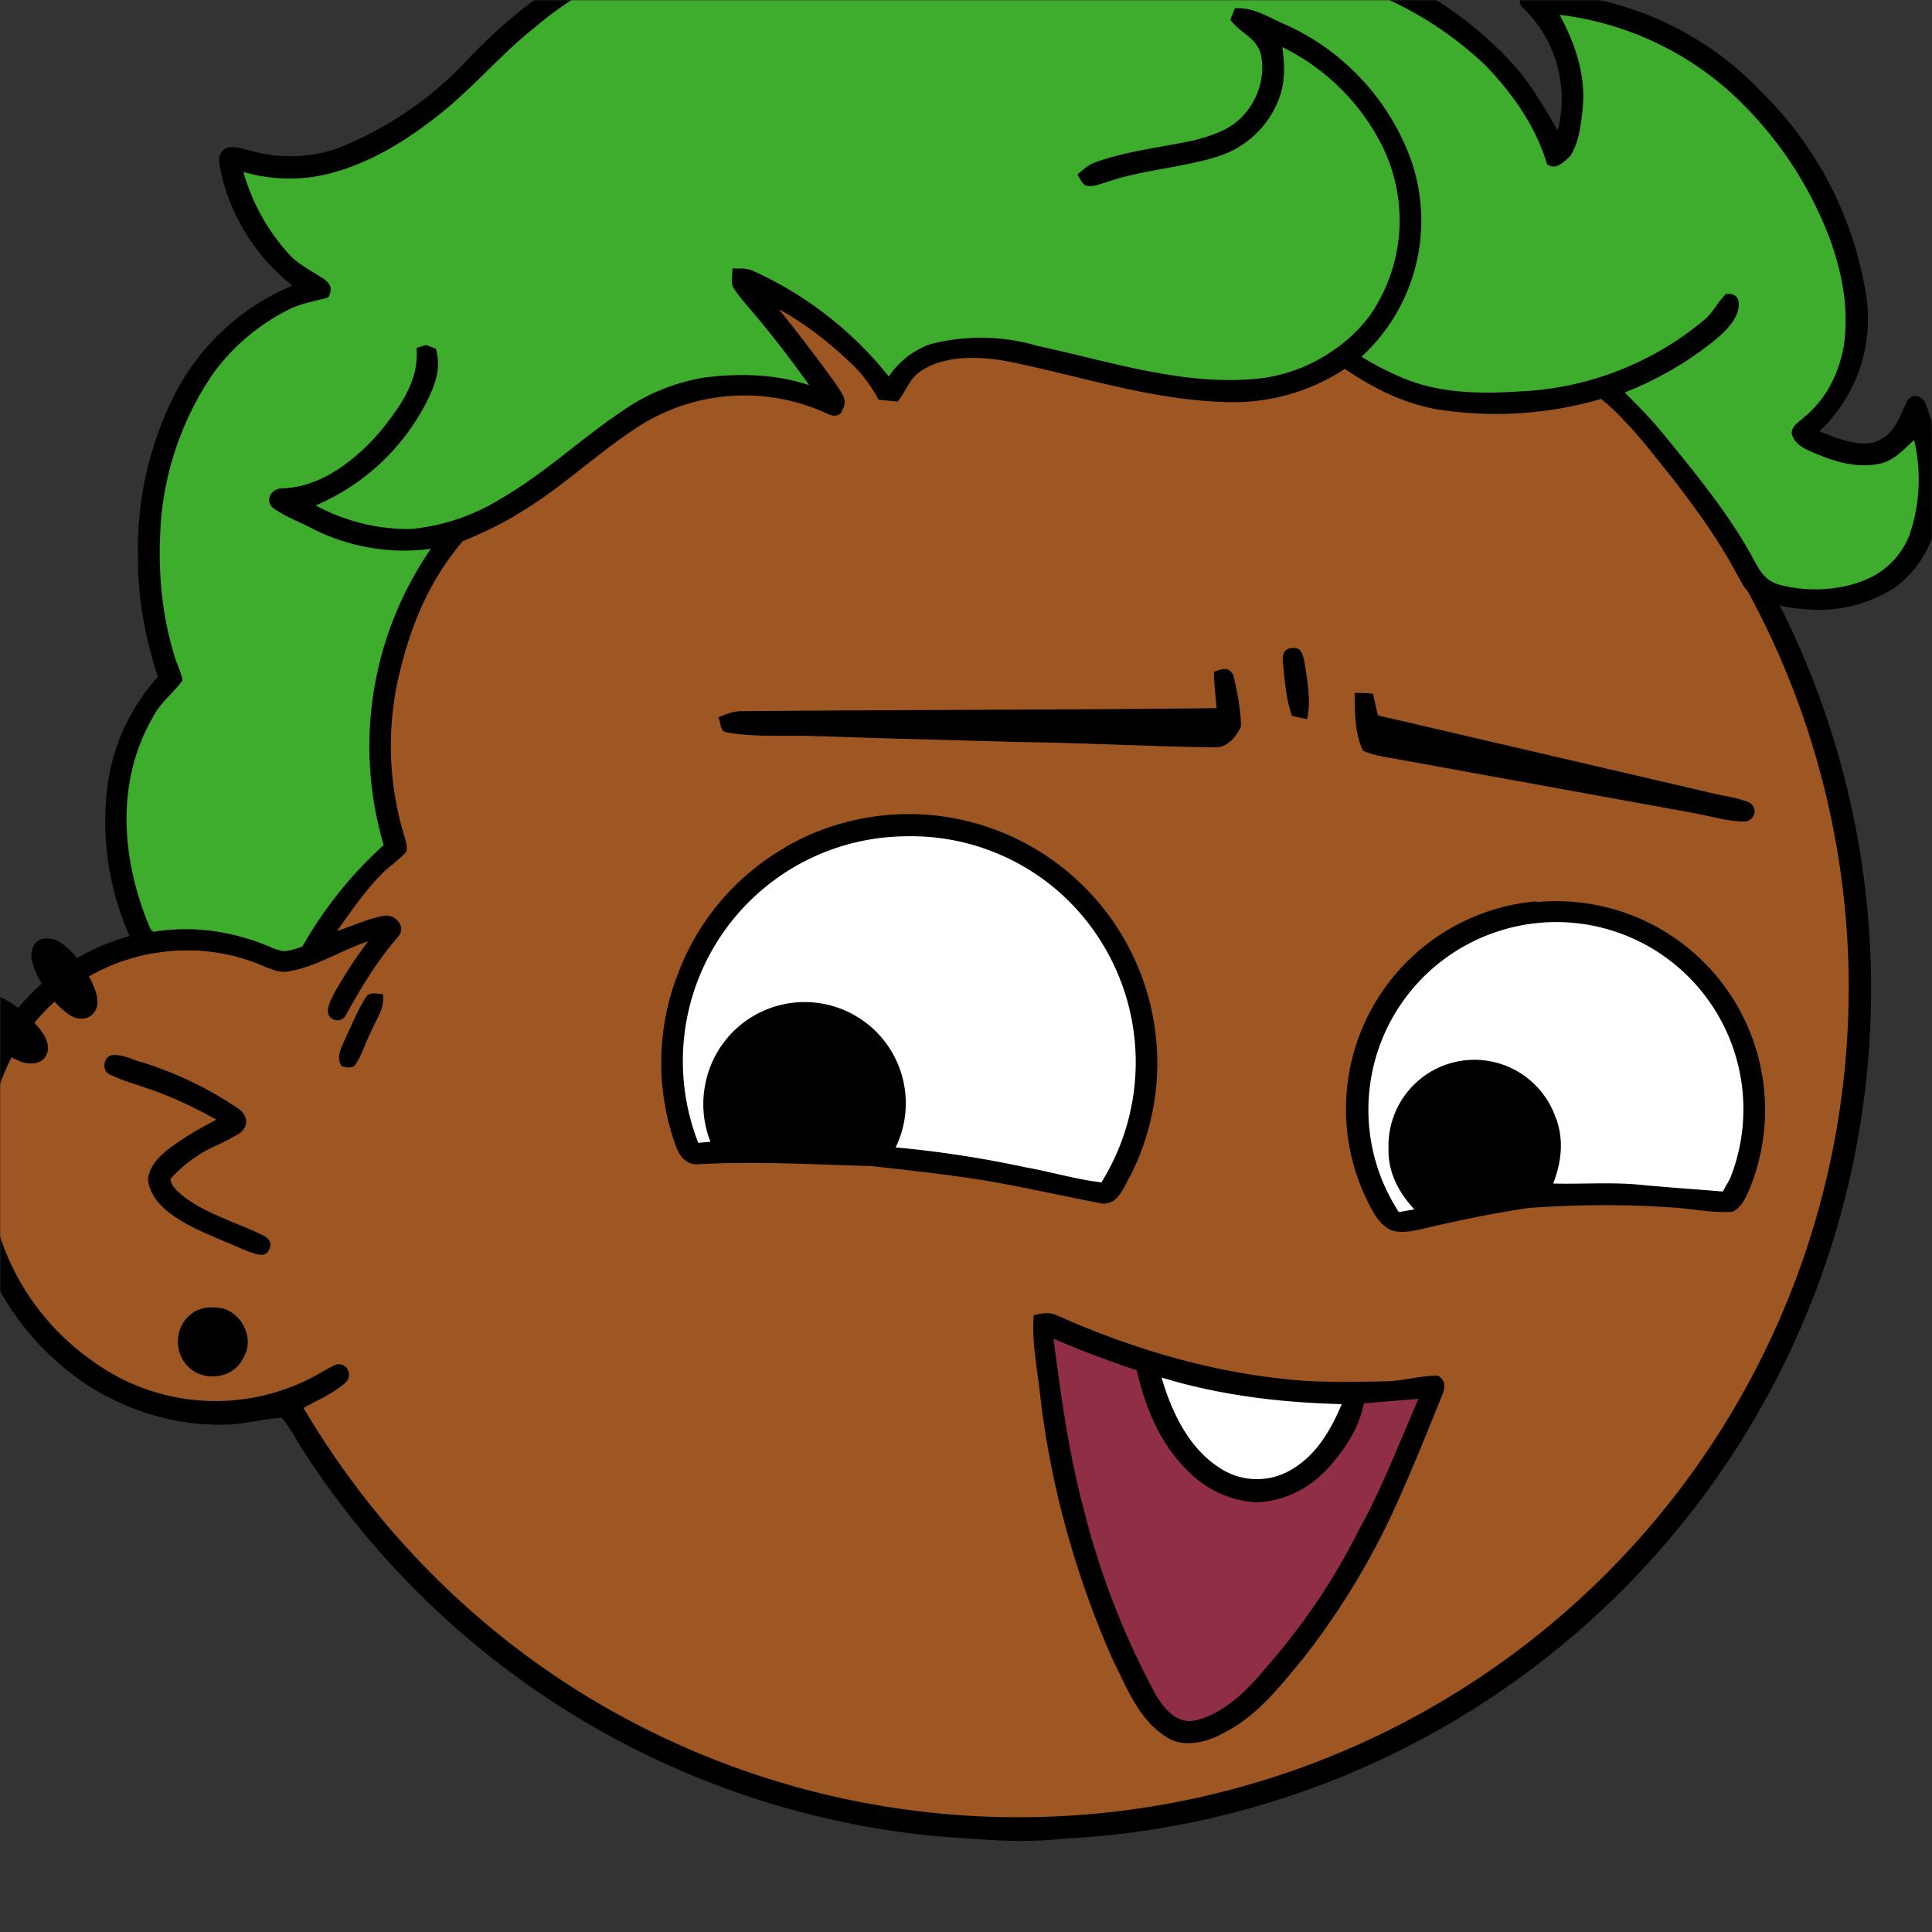 <svg xmlns="http://www.w3.org/2000/svg" viewBox="0 0 762 762" fill="none" shape-rendering="auto"><rect x="0" y="0" width="762" height="762" fill="#333333" stroke="none"/><mask id="viewboxMask"><rect width="762" height="762" rx="0" ry="0" x="0" y="0" fill="#fff" /></mask><g mask="url(#viewboxMask)"><g transform="scale(-1 1) translate(-762 0)"><g transform="translate(-190.5 -190.5) scale(1.5)"><path d="M396 164.8a224.8 224.8 0 0 1 104.8 42.4c6.2 4.9 12.5 9.4 18 15a225.4 225.4 0 0 1 71.8 149 58.5 58.5 0 0 1 50.9 42.2 71 71 0 0 1-27.6 76.5c-11 7.7-24.5 12-38 11.7-5 0-10-1.6-15-1.8-1.9 2.2-3.3 4.9-4.8 7.3A223.3 223.3 0 0 1 389 609.8c-11 .7-21.9 2-33 .7a223.7 223.7 0 0 1-178.8-342.3A223.4 223.4 0 0 1 352 163.5c14.6-1.4 29.4-.3 44 1.3Z" fill="#000"/><path fill-rule="evenodd" clip-rule="evenodd" d="M498.8 213.2A216 216 0 0 0 363 169c-13-.2-26.2 1.6-39 4a218 218 0 0 0-113.6 365.5 218.5 218.5 0 0 0 260.4 40.2c35-18.8 64.2-47.3 84.4-81.5l-3-1.6c-2.8-1.4-5.7-3-8-5-2.2-2-.3-5.8 2.7-4.7 1.5.7 3 1.6 4.4 2.4a55 55 0 0 0 59.6-3.6 64.5 64.5 0 0 0 25-69.8 53.1 53.1 0 0 0-24-31 52.6 52.6 0 0 0-47-2.8c-1.6.8-3.4 1.5-5 1.3-2.5-.2-2.8-4.2-.6-5.2 8-4 16.5-5.6 25.4-6.4a217 217 0 0 0-72-146.4c-4.4-4-8.7-8.1-13.9-11.3Zm107.6 196.2c2-1.2 1.3-5.1-1.4-5-2 0-4.2.8-6.2 1.6l-1.4.4a95.1 95.1 0 0 0-25.5 12.4c-2.2 2-2.2 4.4.1 6.2a92 92 0 0 0 5.2 2.8 36 36 0 0 1 13 9.2c-.2 1.9-2 3.4-3.4 4.5l-.2.2c-3.9 3-8.8 5-13.6 7-2.5 1-4.9 2-7.1 3.1-1.7.8-2.6 2.2-1.6 3.9 1 2 3.2 1.1 5 .5l.6-.2 5.4-2.3c5.4-2.3 11-4.5 15.4-8 2.7-2.1 5.1-5.1 5.4-8.7-.5-3.4-2.7-5.7-5.3-7.8a83 83 0 0 0-11.6-7.2l-1.1-.6c5.4-3 10.8-5.6 16.6-7.7l5-1.7a52 52 0 0 0 6.7-2.6Z" fill="#9e5622"/><g transform="translate(-161 -83)"><path d="M589.3 432.7a64.4 64.4 0 0 1 28.5 33.5 64.3 64.3 0 0 1 .5 45.1c-1 2.9-2.9 5.2-6.3 4.8-15-.8-30 .1-45 .5-10 1.1-20 2.2-30 3.8-10.5 1.8-20.6 4.1-31 6.1-4.3-.1-5.3-4.2-7.2-7.3A65.5 65.5 0 0 1 546 425c14.8-2.6 30.5.2 43.4 7.7Z" fill="#000"/><path d="M558 429.9a59.1 59.1 0 0 1 54.4 80.6l-3.2-.3a27 27 0 0 0 1.3-15.4 26.6 26.6 0 1 0-50 16.9 287 287 0 0 0-34 5.2c-6.7 1.2-13.4 3.2-20.1 4A59.8 59.8 0 0 1 517 445a59 59 0 0 1 41-15.1Z" fill="#fff"/><path d="M392 447a54.8 54.8 0 0 1 42.8 81.9c-1.1 1.9-2.9 4-5 4.7-3 .8-6.6-.2-9.6-.9-8.7-2-17.4-3.8-26.3-5.1-12.9-.9-26-1-39 0-4.7.4-9.7 1.4-14.5 1-2.3-1-3.7-4.2-4.6-6.4a54.9 54.9 0 0 1 56.2-75Z" fill="#000"/><path d="M401.5 454.7a49.3 49.3 0 0 1 26.7 74l-4.1-.7c4.1-4.4 7-9.8 6.8-16a22.6 22.6 0 0 0-43.7-8.8c-2.5 5.9-1.9 12 .4 18-7.6.2-15-.4-22.6.3-7.3.7-14.7 1.2-22 1.8l-1.9-3.4a49.2 49.2 0 0 1 60.4-65.2Z" fill="#fff"/></g><g transform="translate(-161 -83)"><path d="M456 380.4c2.3-.1 2.9 1.7 2.7 3.6-.5 4.7-.8 9.8-2.4 14.2-1.3.4-2.6.6-4 .9-1.1-4.8 0-10.3.7-15.1.4-1.7.8-3.9 3-3.6ZM476.8 386.6c0 3.3-.4 6.4-.7 9.6 41.7.5 83.3.4 125 .8 2.2 0 4 .8 6 1.6-.7 1.5-.3 3.8-2.3 4-8 1.4-16.6.6-24.8 1-17.3.6-34.7 1-52 1.5-17 .2-34 1.2-51 1.4-3.4.4-6.1-2.7-7.3-5.5 0-4.4 1-9.1 2-13.5 1.4-2.4 3-1.6 5-.9ZM439.8 392.2c0 4.9 0 10.8-2.2 15.2-3.3 1.5-7.2 1.8-10.6 2.5l-77 14c-4.2.8-8.7 2.2-13 2.1-2.6-.5-3.3-3.7-.9-5 3.2-1.4 7-1.7 10.4-2.6l87.2-20.3 1.3-5.7c1.6-.2 3.2-.2 4.8-.2Z" fill="#000"/></g><g transform="translate(-161 -83)"><path d="M524.2 555.8c.5 6.9-.8 13.4-1.6 20.2-2.7 24.2-9.3 48-19.1 70.2-3.7 7.4-6.8 15.8-14 20.4-4.2 3-10.3 1.7-14.6-.6-9.4-4.6-15.1-12.2-21.7-20.1a199 199 0 0 1-26-44c-3.6-8.2-7-16.6-10.3-24.8-.9-2.1-1.2-4 1-5.4 4.8 0 9.4 1.5 14.1 1.5 9.3.2 18.7.4 28-.8 20-2.3 39.6-8.3 58-16.5 2.1-1 4-.6 6.2-.1Z" fill="#000"/><path d="M519 562c-2 15.1-4 30.2-8 45a209.4 209.4 0 0 1-19.1 49c-2.2 3.4-5.3 7.3-10 6.4-7.3-1.5-14-8-18.6-13.7a169 169 0 0 1-24.6-36.4c-6.1-11-10.6-22.9-15.7-34.5l14.4 1.2c1.1 6 4.6 11.5 8.5 16 5 6 12.2 9.9 20 10 6.3-.4 12.2-3 16.8-7.3 8-7.4 12-17 14.4-27.4A265 265 0 0 0 519 562Z" fill="#8F2E45"/><path d="M490.6 572.1c-2.5 8.8-7 18.4-14.9 23.6a17.7 17.7 0 0 1-18.6 1.1c-7-3.8-10.9-10.5-13.9-17.6 16.1-.4 32-2.3 47.4-7Z" fill="#fff"/></g><g transform="translate(-161 -83)"></g><g transform="translate(-161 -83)"></g><g transform="translate(-161 -83)"><g fill="#000"><path d="M570.1 171.1c2.7-1 4.9.6 5.8 3 2.5 7.7 1 16.5-1.7 24a54 54 0 0 1 20.8-7c16.4-2 32.5 2.3 46.9 10a133.4 133.4 0 0 1 30.8 24.2 93.4 93.4 0 0 0 34.3 23.6 37.7 37.7 0 0 0 23.5.6c2-.4 5.2-1.7 6.9.1 1.7 1.5.7 4.3.4 6.2a52.7 52.7 0 0 1-18.7 29.3 61.2 61.2 0 0 1 30.7 28.1 89.6 89.6 0 0 1 9.9 43.8c.1 10.6-2 21-5.2 31a53 53 0 0 1 13.5 31 74 74 0 0 1-7.7 40.5c-.9 1.8-2.6 1.1-4.3 1.2a50.5 50.5 0 0 0-29.9 3.6c-2 .7-3.8 1.6-6.1 1.1-7.4-1.3-13.6-5.5-20.8-7.9a122 122 0 0 1 8.9 13.6c.7 1.4 1.7 3.2 1.7 4.9-.2 2.4-3.5 3.2-4.7 1-4-7.3-8.2-14.2-13.6-20.5-2.6-2.6.4-6.2 3.5-5.7 4.2.7 8.3 2.7 12.4 4-3.6-5-7.2-10.3-11.5-14.7-2-2.2-4.8-3.9-6.8-6.2-.2-1.4.2-2.8.6-4.1a81.3 81.3 0 0 0 .8-44.6c-3-12-8-23.4-16.2-32.9-5.2-2.2-10.3-4.5-15-7.5-11.4-6.8-20.8-16.1-31.9-23.1A51.7 51.7 0 0 0 578 319c-1.5.6-3.1.4-3.6-1.4-1.4-2.7.5-4.4 1.8-6.6 4.8-6.7 9.8-13.2 15-19.7-7.3 4-13.8 9.2-19.8 15a37.3 37.3 0 0 0-6.4 8.8l-5 .5c-2.4-2.8-3-6.1-6.4-8.2-6.3-4.1-15.4-3.7-22.5-2.4-18.9 3.8-37.4 10.1-57 10.7a53.4 53.4 0 0 1-31.7-8.7c-7.4 5-15.2 9-24.1 10.6a99.2 99.2 0 0 1-43.3-2.7c-7.6 6.1-12.8 13.6-18.9 21-6.1 8-12.2 16.3-16.8 25.1-1 1.6-1.8 3.7-3.3 4.8a30 30 0 0 1-13.9 4.3 37 37 0 0 1-24.5-5.7 28.3 28.3 0 0 1-11-18.5 56.8 56.8 0 0 1 3-29.5c.7-2.3 3.6-3.2 4.9-1 2.2 4.5 3.2 8.8 8.4 10.8 4.6 1.4 10.4-1.1 14.7-2.8a40.6 40.6 0 0 1-12.4-35 96 96 0 0 1 27.4-54 84.2 84.2 0 0 1 42-24.2c6.3-1.5 13-3.2 19.5-2.8 2.4 0 3.1 3.4 1.3 4.8a33.3 33.3 0 0 0-9 32.1c3.4-5.7 6.5-11.3 10.8-16.3a96.2 96.2 0 0 1 62.9-32.2c9.3-1.4 18.6-1.2 28-2 23.3-.5 46.7-3.6 67.9-14 5-2.4 9.2-6.4 14.2-8.8Z"/><path d="M699.8 472.2c2.2 3.5 3.8 7.5 5.6 11.3.9 2.2 2.3 4.4.8 6.8-1.2.4-2.2.6-3.4 0-1.9-2.6-2.8-6-4.3-8.9-1.4-3.5-3.7-6-3.2-10 1.5 0 3.5-.8 4.5.8Z"/></g><path d="M570.8 177.2c1.5 7-.1 14.8-3.2 21.3-.9 2.2-3.4 4.8-2.2 7.2.6 1 2.5 2.2 3.6 1.4 4-2 7.6-4.6 11.7-6.4a52.8 52.8 0 0 1 28.3-4.1 89 89 0 0 1 46.6 20.8c8.2 6.5 14.9 14.4 22.9 21.1 8.5 7 18 13.3 28.6 16.5a42.8 42.8 0 0 0 24.9.2 53.8 53.8 0 0 1-12.5 22.2c-2.7 2.6-6 4.1-9 6.2-1.6 1.3-1.9 2.7-.8 4.6 3.4 1 6.8 1.5 10 3 8.1 4 15.3 10 20.6 17.5a80.6 80.6 0 0 1 13.3 37.3c1 12.2.2 24.4-3.4 36.2-.6 2.2-1.8 4.4-2.2 6.7 2.4 3.3 5.8 5.8 7.7 9.5 9.7 16.7 8.5 36.3 1.6 53.8-.5.9-.8 3.2-2.3 2.7-9.5-1.4-18.9-.2-27.8 3.2-2 .7-4 1.9-6.2 2-1.5-.2-3-.7-4.5-1.2a107 107 0 0 0-21.4-26.7 91.4 91.4 0 0 0-12.4-77.9 53 53 0 0 0 31.9-5.7c3.2-1.6 6.9-3 9.8-5.2 2-2.2.1-4.9-2.5-5-10.4-.2-19.6-7.6-26.1-15.2-5-6.3-10.1-13.2-9.3-21.7l-2.5-.8-2.6 1c-1.6 5.4.4 10.1 2.9 14.9a58.4 58.4 0 0 0 28.7 26.3 51.3 51.3 0 0 1-25 6.2 54.5 54.5 0 0 1-23.4-7.8c-11.7-6.7-20.9-15.6-31.9-23a52.7 52.7 0 0 0-21.7-9c-9.2-1.2-18.9-1-27.8 2 5-7 10.2-13.8 15.8-20.3 1.4-1.6 2.8-3.3 4-5.1 1-1.4.4-3.7.4-5.3-2.1 0-4-.2-6 .9a96.3 96.3 0 0 0-35.1 27.5 22 22 0 0 0-10.9-8.5 53 53 0 0 0-28.4.5c-18.2 3.9-37.2 10.2-56 8.7-12-.7-23.8-7-31.1-16.6a44 44 0 0 1-3.4-44.6 57.7 57.7 0 0 1 26.3-26.1c-.6 4.8-.8 9.2 1 13.8a25.2 25.2 0 0 0 16.2 15c9.2 2.9 19.2 3.4 28.5 6.5 1.7.5 3.7 1.4 5.5 1.2 1.4-.1 2-2 2.7-3-1.6-1.4-3-2.7-5.2-3.4-8-2.8-17-3.8-25.5-5.6-3.4-.9-7-2-10-4-5.8-4-9.1-11.7-7.5-18.7 1.2-4.4 5.2-5.3 8-9l-1.2-3c-4.7-.5-9.3 2.6-13.6 4.4A62.4 62.4 0 0 0 425 252a48.6 48.6 0 0 0 13 51.8 75.3 75.3 0 0 1-11.4 5.8c-9.6 3.9-20.3 4-30.5 3.3a81 81 0 0 1-48.7-19.2c-2-1.9-3.2-4.4-5.2-6.4-2.1-.2-3.3.5-3.4 2.7 0 3.7 3.4 7 6 9.2a90 90 0 0 0 24 14c-3.4 3.4-6.8 6.8-9.9 10.6-8.5 10.4-17.5 21.3-23.9 33.1-1.6 3-3 5.6-6.4 6.7-7.2 2.1-16 1.8-23-1.1a21 21 0 0 1-11.6-11.6 45 45 0 0 1-1.3-25.2c2.9 2.6 5.4 5.6 9.4 6.3 6.6 1.2 12.6-1 18.5-3.6 2-1 3.8-2.2 4.3-4.5 0-2-2.1-3-3.4-4.3-5.7-4.7-9-11.4-10.3-18.6-1.4-9.4.3-18.6 3.4-27.5a99.8 99.8 0 0 1 27.6-40.3 82 82 0 0 1 43.7-19.3c-4.2 7.9-7 16-6 25.1.4 4 1 8.6 3.2 12 1.6 1.5 3.8 3.9 6.1 2.2 3-10 9-18.5 16.2-26a94.2 94.2 0 0 1 51.8-25c11.3-1.7 22.5-2.2 34-2.5 23.3-1 45.8-4.1 67-14.5 4.6-2.2 8.5-5.3 12.7-8Z" fill="#3eac2c"/></g><g transform="translate(-161 -83)"><path d="M781.2 457.2c2.1-.8 5-.7 6 1.6 1.3 2.4.1 5.2-.9 7.5-2 4-4.8 8-8.5 10.5-1.8 1.3-4.7 1.6-6.3-.3-2.2-2.3-.7-6.1.5-8.6 2-4 5.1-8.6 9.2-10.7ZM797.5 471.5c2.1-.3 4.2-.3 5.7 1.5 1 2 .7 4.7-.7 6.4-3 4-7 7.6-11.6 9.6-2 .9-5.4 1.1-6.8-1.1-1.6-2.4-.2-5.3 1.4-7.3 3.1-3.8 7.3-7.5 12-9ZM737.2 554.1c3.1-.7 6.5-.5 9 1.8 4 3.4 4 10 .2 13.6-4.2 4-11.9 3-14.4-2.5-2.9-4.7 0-11.3 5.2-12.9Z" fill="#000"/></g></g></g></g></svg>